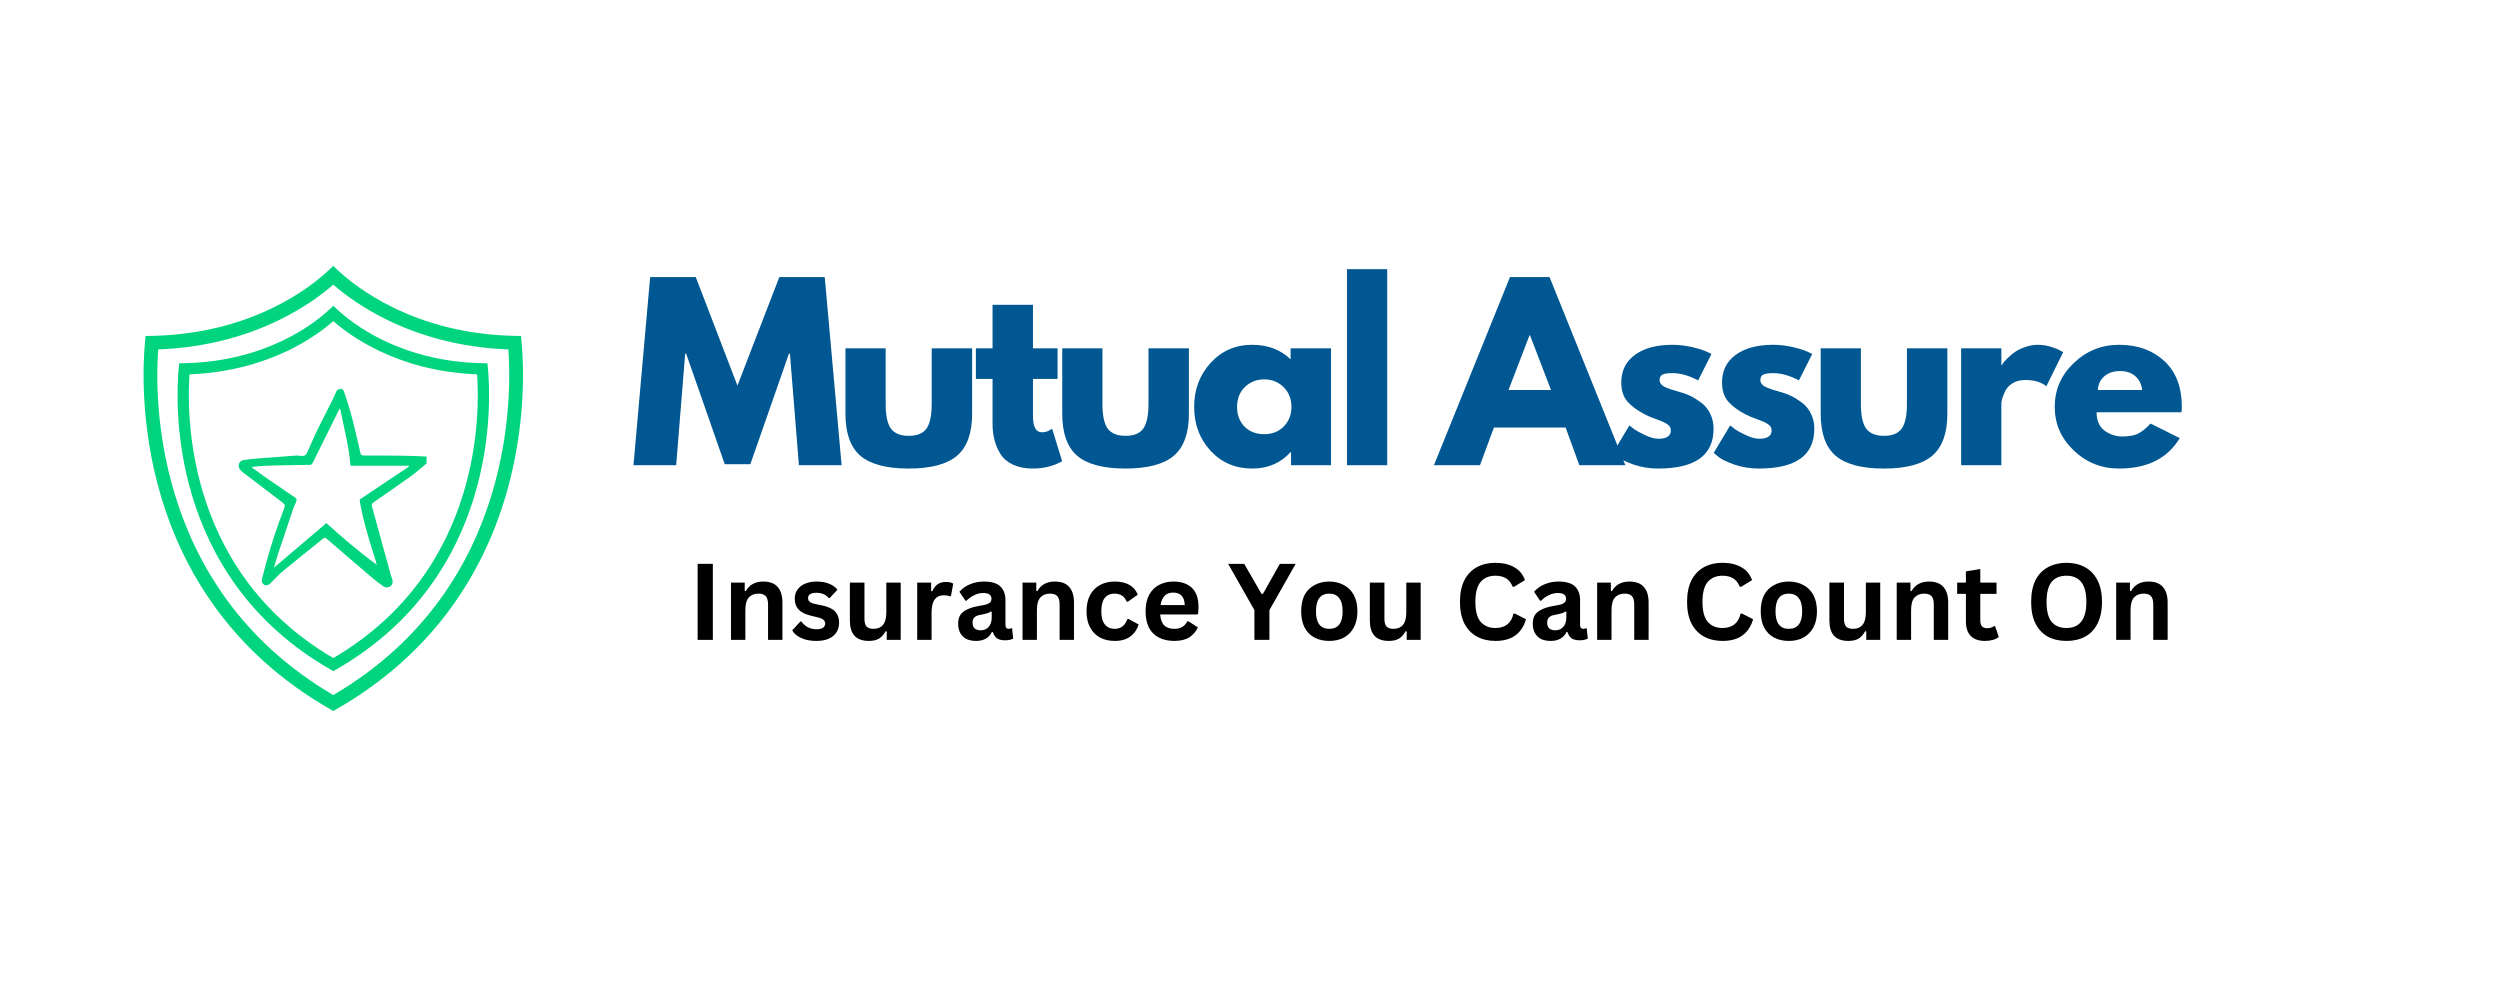 <svg xmlns="http://www.w3.org/2000/svg" xmlns:xlink="http://www.w3.org/1999/xlink" width="250" zoomAndPan="magnify" viewBox="0 0 187.5 75" height="100" preserveAspectRatio="xMidYMid meet" version="1.0"><defs><g/><clipPath id="beea7ab8b6"><path d="M 10.469 19.93 L 39.641 19.93 L 39.641 53.59 L 10.469 53.59 Z M 10.469 19.93 " clip-rule="nonzero"/></clipPath><clipPath id="b27c4cdc19"><path d="M 13.07 22.922 L 37 22.922 L 37 50.598 L 13.07 50.598 Z M 13.07 22.922 " clip-rule="nonzero"/></clipPath><clipPath id="5f342b19aa"><path d="M 17.777 29.156 L 31.992 29.156 L 31.992 44.113 L 17.777 44.113 Z M 17.777 29.156 " clip-rule="nonzero"/></clipPath></defs><g clip-path="url(#beea7ab8b6)"><path fill="#00d47e" d="M 11.863 26.207 C 11.734 27.996 11.648 32.215 13.09 37.004 C 14.645 42.184 17.984 48.02 24.996 52.129 C 32.004 48.02 35.348 42.184 36.902 37.004 C 38.34 32.215 38.258 27.996 38.129 26.207 C 34.383 26.066 31.391 25.125 29.16 24.051 C 27.168 23.094 25.781 22.035 24.996 21.348 C 24.211 22.035 22.82 23.094 20.832 24.051 C 18.602 25.125 15.609 26.066 11.863 26.207 Z M 12.098 37.301 C 10.469 31.871 10.734 27.133 10.875 25.656 L 10.918 25.199 L 11.379 25.191 C 15.168 25.117 18.172 24.188 20.387 23.121 C 22.59 22.062 24.008 20.875 24.641 20.277 L 24.996 19.945 L 25.348 20.277 C 25.984 20.875 27.402 22.062 29.605 23.121 C 31.82 24.188 34.82 25.117 38.613 25.191 L 39.074 25.199 L 39.117 25.656 C 39.258 27.133 39.523 31.871 37.895 37.301 C 36.258 42.746 32.719 48.895 25.254 53.176 L 24.996 53.324 L 24.738 53.176 C 17.273 48.895 13.734 42.746 12.098 37.301 " fill-opacity="1" fill-rule="nonzero"/></g><g clip-path="url(#b27c4cdc19)"><path fill="#00d47e" d="M 14.215 28.074 C 14.109 29.543 14.043 33.008 15.223 36.938 C 16.5 41.188 19.242 45.98 24.996 49.355 C 30.754 45.98 33.496 41.188 34.773 36.938 C 35.953 33.008 35.887 29.543 35.781 28.074 C 32.703 27.957 30.25 27.184 28.418 26.305 C 26.781 25.52 25.641 24.648 24.996 24.086 C 24.352 24.648 23.215 25.52 21.578 26.305 C 19.746 27.184 17.293 27.957 14.215 28.074 Z M 14.41 37.18 C 13.07 32.723 13.289 28.832 13.402 27.621 L 13.441 27.246 L 13.82 27.238 C 16.93 27.18 19.395 26.414 21.215 25.539 C 23.023 24.672 24.188 23.695 24.707 23.207 L 24.996 22.934 L 25.289 23.207 C 25.809 23.695 26.973 24.672 28.781 25.539 C 30.602 26.414 33.066 27.18 36.176 27.238 L 36.555 27.246 L 36.594 27.621 C 36.707 28.832 36.926 32.723 35.586 37.18 C 34.242 41.652 31.34 46.699 25.207 50.215 L 24.996 50.336 L 24.789 50.215 C 18.656 46.699 15.754 41.652 14.41 37.18 " fill-opacity="1" fill-rule="nonzero"/></g><g clip-path="url(#5f342b19aa)"><path fill="#00d47e" d="M 22.316 34.172 C 22.387 34.176 22.457 34.176 22.527 34.188 C 22.824 34.227 22.949 34.16 23.07 33.879 C 23.285 33.398 23.48 32.914 23.707 32.441 C 24.109 31.617 24.535 30.801 24.945 29.98 C 25.043 29.777 25.129 29.566 25.223 29.363 C 25.297 29.199 25.441 29.168 25.602 29.176 C 25.75 29.18 25.766 29.305 25.809 29.41 C 26.309 30.773 26.617 32.188 26.949 33.598 C 26.973 33.695 26.984 33.801 27.008 33.898 C 27.059 34.113 27.113 34.164 27.328 34.164 C 27.805 34.168 28.281 34.16 28.758 34.164 C 29.309 34.168 29.859 34.172 30.41 34.184 C 30.891 34.191 31.371 34.215 31.852 34.234 C 31.973 34.238 32.098 34.234 32.156 34.371 C 32.211 34.504 32.16 34.621 32.059 34.703 C 31.625 35.066 31.199 35.441 30.738 35.773 C 29.859 36.41 28.957 37.016 28.066 37.637 C 27.879 37.766 27.852 37.832 27.914 38.047 C 28.383 39.77 28.855 41.488 29.332 43.203 C 29.352 43.273 29.383 43.336 29.406 43.402 C 29.488 43.621 29.453 43.812 29.312 43.938 C 29.164 44.07 28.949 44.102 28.754 43.973 C 28.473 43.781 28.199 43.578 27.941 43.355 C 26.805 42.391 25.672 41.414 24.543 40.441 C 24.445 40.359 24.363 40.289 24.234 40.395 C 23.242 41.195 22.242 41.988 21.254 42.801 C 20.969 43.035 20.719 43.316 20.453 43.574 C 20.391 43.637 20.332 43.703 20.27 43.762 C 20.113 43.902 19.945 43.938 19.812 43.859 C 19.664 43.777 19.605 43.621 19.656 43.406 C 20 41.992 20.414 40.602 20.902 39.23 C 21.031 38.863 21.172 38.5 21.309 38.137 C 21.387 37.918 21.375 37.836 21.195 37.695 C 20.488 37.152 19.777 36.613 19.07 36.074 C 18.777 35.848 18.484 35.629 18.191 35.406 C 18.133 35.359 18.074 35.305 18.027 35.25 C 17.777 34.953 17.91 34.559 18.293 34.5 C 18.66 34.441 19.035 34.406 19.406 34.379 C 20.375 34.301 21.344 34.234 22.316 34.16 C 22.316 34.164 22.316 34.168 22.316 34.172 Z M 24.477 39.234 C 25.684 40.32 26.914 41.383 28.258 42.352 C 28.211 42.184 28.172 42.043 28.129 41.906 C 27.676 40.488 27.242 39.066 26.984 37.598 C 26.969 37.5 26.988 37.461 27.055 37.414 C 27.34 37.223 27.621 37.031 27.906 36.84 C 28.789 36.25 29.668 35.664 30.551 35.074 C 30.594 35.043 30.641 35.008 30.684 34.977 C 30.68 34.961 30.676 34.945 30.672 34.93 C 29.211 34.93 27.754 34.93 26.285 34.93 C 26.172 33.453 25.785 32.051 25.508 30.629 C 25.457 30.68 25.426 30.73 25.402 30.785 C 24.754 32.09 24.102 33.395 23.457 34.703 C 23.398 34.824 23.324 34.871 23.184 34.871 C 22.723 34.867 22.258 34.879 21.793 34.887 C 21.176 34.898 20.559 34.906 19.945 34.93 C 19.598 34.941 19.25 34.988 18.859 35.02 C 18.938 35.086 18.977 35.125 19.02 35.156 C 19.355 35.398 19.691 35.648 20.031 35.883 C 20.723 36.363 21.418 36.836 22.117 37.305 C 22.25 37.398 22.281 37.48 22.211 37.633 C 22.105 37.852 22.016 38.074 21.938 38.305 C 21.559 39.426 21.18 40.555 20.809 41.68 C 20.711 41.973 20.633 42.273 20.543 42.578 C 21.855 41.461 23.156 40.355 24.477 39.234 Z M 24.477 39.234 " fill-opacity="1" fill-rule="nonzero"/></g><g fill="#000000" fill-opacity="1"><g transform="translate(51.588, 47.991)"><g><path d="M 1.875 0 L 0.734 0 L 0.734 -5.703 L 1.875 -5.703 Z M 1.875 0 "/></g></g><g transform="translate(54.198, 47.991)"><g><path d="M 0.625 0 L 0.625 -4.297 L 1.656 -4.297 L 1.656 -3.672 L 1.734 -3.656 C 2.004 -4.133 2.441 -4.375 3.047 -4.375 C 3.535 -4.375 3.895 -4.238 4.125 -3.969 C 4.363 -3.707 4.484 -3.316 4.484 -2.797 L 4.484 0 L 3.406 0 L 3.406 -2.656 C 3.406 -2.945 3.348 -3.156 3.234 -3.281 C 3.117 -3.406 2.938 -3.469 2.688 -3.469 C 2.375 -3.469 2.129 -3.367 1.953 -3.172 C 1.785 -2.973 1.703 -2.656 1.703 -2.219 L 1.703 0 Z M 0.625 0 "/></g></g><g transform="translate(59.231, 47.991)"><g><path d="M 2.016 0.078 C 1.723 0.078 1.453 0.047 1.203 -0.016 C 0.961 -0.086 0.754 -0.18 0.578 -0.297 C 0.398 -0.422 0.27 -0.562 0.188 -0.719 L 0.797 -1.375 L 0.875 -1.375 C 1.02 -1.176 1.188 -1.031 1.375 -0.938 C 1.57 -0.844 1.785 -0.797 2.016 -0.797 C 2.223 -0.797 2.379 -0.832 2.484 -0.906 C 2.598 -0.977 2.656 -1.086 2.656 -1.234 C 2.656 -1.336 2.613 -1.426 2.531 -1.5 C 2.457 -1.57 2.336 -1.629 2.172 -1.672 L 1.594 -1.812 C 1.164 -1.914 0.852 -2.07 0.656 -2.281 C 0.469 -2.488 0.375 -2.754 0.375 -3.078 C 0.375 -3.348 0.441 -3.578 0.578 -3.766 C 0.711 -3.961 0.906 -4.113 1.156 -4.219 C 1.406 -4.32 1.691 -4.375 2.016 -4.375 C 2.398 -4.375 2.719 -4.316 2.969 -4.203 C 3.227 -4.098 3.43 -3.953 3.578 -3.766 L 3 -3.141 L 2.922 -3.141 C 2.805 -3.273 2.672 -3.375 2.516 -3.438 C 2.367 -3.5 2.203 -3.531 2.016 -3.531 C 1.586 -3.531 1.375 -3.398 1.375 -3.141 C 1.375 -3.023 1.414 -2.93 1.5 -2.859 C 1.582 -2.785 1.723 -2.727 1.922 -2.688 L 2.453 -2.578 C 2.891 -2.484 3.207 -2.332 3.406 -2.125 C 3.602 -1.914 3.703 -1.641 3.703 -1.297 C 3.703 -1.016 3.633 -0.77 3.5 -0.562 C 3.363 -0.352 3.164 -0.191 2.906 -0.078 C 2.656 0.023 2.359 0.078 2.016 0.078 Z M 2.016 0.078 "/></g></g><g transform="translate(63.193, 47.991)"><g><path d="M 1.969 0.078 C 1.488 0.078 1.129 -0.051 0.891 -0.312 C 0.66 -0.57 0.547 -0.953 0.547 -1.453 L 0.547 -4.297 L 1.641 -4.297 L 1.641 -1.594 C 1.641 -1.32 1.691 -1.125 1.797 -1 C 1.91 -0.883 2.086 -0.828 2.328 -0.828 C 2.629 -0.828 2.863 -0.926 3.031 -1.125 C 3.195 -1.32 3.281 -1.629 3.281 -2.047 L 3.281 -4.297 L 4.359 -4.297 L 4.359 0 L 3.312 0 L 3.312 -0.625 L 3.234 -0.656 C 3.098 -0.406 2.93 -0.219 2.734 -0.094 C 2.535 0.02 2.281 0.078 1.969 0.078 Z M 1.969 0.078 "/></g></g><g transform="translate(68.165, 47.991)"><g><path d="M 0.625 0 L 0.625 -4.297 L 1.672 -4.297 L 1.672 -3.656 L 1.75 -3.641 C 1.852 -3.879 1.988 -4.055 2.156 -4.172 C 2.32 -4.285 2.531 -4.344 2.781 -4.344 C 3.02 -4.344 3.203 -4.301 3.328 -4.219 L 3.156 -3.281 L 3.062 -3.266 C 3 -3.297 2.93 -3.316 2.859 -3.328 C 2.797 -3.336 2.719 -3.344 2.625 -3.344 C 2.32 -3.344 2.094 -3.238 1.938 -3.031 C 1.781 -2.82 1.703 -2.484 1.703 -2.016 L 1.703 0 Z M 0.625 0 "/></g></g><g transform="translate(71.534, 47.991)"><g><path d="M 1.672 0.078 C 1.398 0.078 1.16 0.031 0.953 -0.062 C 0.754 -0.164 0.598 -0.316 0.484 -0.516 C 0.379 -0.711 0.328 -0.945 0.328 -1.219 C 0.328 -1.477 0.379 -1.691 0.484 -1.859 C 0.598 -2.035 0.77 -2.176 1 -2.281 C 1.227 -2.395 1.523 -2.484 1.891 -2.547 C 2.148 -2.586 2.348 -2.629 2.484 -2.672 C 2.617 -2.723 2.707 -2.781 2.75 -2.844 C 2.801 -2.906 2.828 -2.988 2.828 -3.094 C 2.828 -3.227 2.773 -3.332 2.672 -3.406 C 2.578 -3.477 2.422 -3.516 2.203 -3.516 C 1.961 -3.516 1.734 -3.457 1.516 -3.344 C 1.297 -3.238 1.109 -3.102 0.953 -2.938 L 0.875 -2.938 L 0.422 -3.609 C 0.641 -3.859 0.906 -4.047 1.219 -4.172 C 1.539 -4.305 1.883 -4.375 2.25 -4.375 C 2.82 -4.375 3.234 -4.254 3.484 -4.016 C 3.742 -3.773 3.875 -3.43 3.875 -2.984 L 3.875 -1.125 C 3.875 -0.926 3.957 -0.828 4.125 -0.828 C 4.188 -0.828 4.25 -0.844 4.312 -0.875 L 4.375 -0.859 L 4.453 -0.094 C 4.391 -0.062 4.301 -0.031 4.188 0 C 4.082 0.02 3.969 0.031 3.844 0.031 C 3.594 0.031 3.395 -0.016 3.25 -0.109 C 3.102 -0.211 3 -0.367 2.938 -0.578 L 2.859 -0.594 C 2.641 -0.145 2.242 0.078 1.672 0.078 Z M 2.016 -0.719 C 2.266 -0.719 2.461 -0.801 2.609 -0.969 C 2.766 -1.145 2.844 -1.379 2.844 -1.672 L 2.844 -2.109 L 2.766 -2.125 C 2.703 -2.07 2.617 -2.031 2.516 -2 C 2.41 -1.969 2.258 -1.93 2.062 -1.891 C 1.82 -1.859 1.648 -1.789 1.547 -1.688 C 1.453 -1.594 1.406 -1.461 1.406 -1.297 C 1.406 -1.109 1.457 -0.961 1.562 -0.859 C 1.676 -0.766 1.828 -0.719 2.016 -0.719 Z M 2.016 -0.719 "/></g></g><g transform="translate(76.065, 47.991)"><g><path d="M 0.625 0 L 0.625 -4.297 L 1.656 -4.297 L 1.656 -3.672 L 1.734 -3.656 C 2.004 -4.133 2.441 -4.375 3.047 -4.375 C 3.535 -4.375 3.895 -4.238 4.125 -3.969 C 4.363 -3.707 4.484 -3.316 4.484 -2.797 L 4.484 0 L 3.406 0 L 3.406 -2.656 C 3.406 -2.945 3.348 -3.156 3.234 -3.281 C 3.117 -3.406 2.938 -3.469 2.688 -3.469 C 2.375 -3.469 2.129 -3.367 1.953 -3.172 C 1.785 -2.973 1.703 -2.656 1.703 -2.219 L 1.703 0 Z M 0.625 0 "/></g></g><g transform="translate(81.099, 47.991)"><g><path d="M 2.5 0.078 C 2.094 0.078 1.727 -0.004 1.406 -0.172 C 1.082 -0.348 0.832 -0.602 0.656 -0.938 C 0.477 -1.27 0.391 -1.672 0.391 -2.141 C 0.391 -2.617 0.477 -3.023 0.656 -3.359 C 0.832 -3.691 1.078 -3.941 1.391 -4.109 C 1.711 -4.285 2.078 -4.375 2.484 -4.375 C 3.391 -4.375 3.973 -4.047 4.234 -3.391 L 3.484 -2.859 L 3.406 -2.859 C 3.32 -3.066 3.207 -3.219 3.062 -3.312 C 2.914 -3.414 2.723 -3.469 2.484 -3.469 C 2.172 -3.469 1.926 -3.359 1.75 -3.141 C 1.582 -2.922 1.5 -2.586 1.5 -2.141 C 1.5 -1.703 1.586 -1.375 1.766 -1.156 C 1.941 -0.938 2.188 -0.828 2.5 -0.828 C 2.738 -0.828 2.938 -0.891 3.094 -1.016 C 3.258 -1.148 3.379 -1.332 3.453 -1.562 L 3.531 -1.578 L 4.297 -1.156 C 4.191 -0.789 3.988 -0.492 3.688 -0.266 C 3.395 -0.035 3 0.078 2.5 0.078 Z M 2.5 0.078 "/></g></g><g transform="translate(85.528, 47.991)"><g><path d="M 4.25 -1.906 L 1.484 -1.906 C 1.516 -1.531 1.617 -1.254 1.797 -1.078 C 1.984 -0.91 2.234 -0.828 2.547 -0.828 C 2.797 -0.828 2.992 -0.875 3.141 -0.969 C 3.297 -1.062 3.422 -1.203 3.516 -1.391 L 3.609 -1.391 L 4.312 -0.938 C 4.176 -0.633 3.969 -0.391 3.688 -0.203 C 3.406 -0.016 3.023 0.078 2.547 0.078 C 2.109 0.078 1.723 -0.004 1.391 -0.172 C 1.066 -0.336 0.816 -0.586 0.641 -0.922 C 0.473 -1.254 0.391 -1.66 0.391 -2.141 C 0.391 -2.629 0.477 -3.039 0.656 -3.375 C 0.844 -3.719 1.094 -3.969 1.406 -4.125 C 1.727 -4.289 2.082 -4.375 2.469 -4.375 C 3.082 -4.375 3.551 -4.211 3.875 -3.891 C 4.195 -3.578 4.359 -3.109 4.359 -2.484 C 4.359 -2.254 4.348 -2.078 4.328 -1.953 Z M 3.328 -2.609 C 3.316 -2.93 3.238 -3.164 3.094 -3.312 C 2.945 -3.469 2.738 -3.547 2.469 -3.547 C 1.926 -3.547 1.609 -3.234 1.516 -2.609 Z M 3.328 -2.609 "/></g></g><g transform="translate(90.2, 47.991)"><g/></g><g transform="translate(92.081, 47.991)"><g><path d="M 3.125 0 L 2 0 L 2 -2.234 L 0.031 -5.703 L 1.234 -5.703 L 2.531 -3.453 L 2.641 -3.453 L 3.906 -5.703 L 5.094 -5.703 L 3.125 -2.234 Z M 3.125 0 "/></g></g><g transform="translate(97.197, 47.991)"><g><path d="M 2.5 0.078 C 2.082 0.078 1.711 -0.004 1.391 -0.172 C 1.066 -0.348 0.816 -0.602 0.641 -0.938 C 0.473 -1.27 0.391 -1.672 0.391 -2.141 C 0.391 -2.617 0.473 -3.023 0.641 -3.359 C 0.816 -3.691 1.066 -3.941 1.391 -4.109 C 1.711 -4.285 2.082 -4.375 2.5 -4.375 C 2.914 -4.375 3.281 -4.285 3.594 -4.109 C 3.914 -3.941 4.164 -3.691 4.344 -3.359 C 4.52 -3.023 4.609 -2.617 4.609 -2.141 C 4.609 -1.672 4.52 -1.27 4.344 -0.938 C 4.164 -0.602 3.914 -0.348 3.594 -0.172 C 3.281 -0.004 2.914 0.078 2.5 0.078 Z M 2.5 -0.828 C 3.164 -0.828 3.5 -1.266 3.5 -2.141 C 3.5 -2.598 3.41 -2.93 3.234 -3.141 C 3.066 -3.359 2.82 -3.469 2.5 -3.469 C 1.832 -3.469 1.5 -3.023 1.5 -2.141 C 1.5 -1.266 1.832 -0.828 2.5 -0.828 Z M 2.5 -0.828 "/></g></g><g transform="translate(102.191, 47.991)"><g><path d="M 1.969 0.078 C 1.488 0.078 1.129 -0.051 0.891 -0.312 C 0.66 -0.57 0.547 -0.953 0.547 -1.453 L 0.547 -4.297 L 1.641 -4.297 L 1.641 -1.594 C 1.641 -1.32 1.691 -1.125 1.797 -1 C 1.91 -0.883 2.086 -0.828 2.328 -0.828 C 2.629 -0.828 2.863 -0.926 3.031 -1.125 C 3.195 -1.32 3.281 -1.629 3.281 -2.047 L 3.281 -4.297 L 4.359 -4.297 L 4.359 0 L 3.312 0 L 3.312 -0.625 L 3.234 -0.656 C 3.098 -0.406 2.93 -0.219 2.734 -0.094 C 2.535 0.02 2.281 0.078 1.969 0.078 Z M 1.969 0.078 "/></g></g><g transform="translate(107.162, 47.991)"><g/></g><g transform="translate(109.044, 47.991)"><g><path d="M 3.109 0.078 C 2.586 0.078 2.125 -0.031 1.719 -0.25 C 1.32 -0.469 1.008 -0.797 0.781 -1.234 C 0.562 -1.672 0.453 -2.207 0.453 -2.844 C 0.453 -3.488 0.562 -4.031 0.781 -4.469 C 1.008 -4.906 1.32 -5.234 1.719 -5.453 C 2.125 -5.672 2.586 -5.781 3.109 -5.781 C 3.66 -5.781 4.129 -5.672 4.516 -5.453 C 4.898 -5.242 5.172 -4.922 5.328 -4.484 L 4.516 -3.984 L 4.406 -3.984 C 4.289 -4.273 4.129 -4.484 3.922 -4.609 C 3.711 -4.742 3.441 -4.812 3.109 -4.812 C 2.641 -4.812 2.27 -4.656 2 -4.344 C 1.738 -4.031 1.609 -3.531 1.609 -2.844 C 1.609 -2.164 1.738 -1.672 2 -1.359 C 2.27 -1.047 2.641 -0.891 3.109 -0.891 C 3.848 -0.891 4.301 -1.25 4.469 -1.969 L 4.578 -1.969 L 5.406 -1.547 C 5.25 -1.004 4.977 -0.598 4.594 -0.328 C 4.219 -0.055 3.723 0.078 3.109 0.078 Z M 3.109 0.078 "/></g></g><g transform="translate(114.631, 47.991)"><g><path d="M 1.672 0.078 C 1.398 0.078 1.16 0.031 0.953 -0.062 C 0.754 -0.164 0.598 -0.316 0.484 -0.516 C 0.379 -0.711 0.328 -0.945 0.328 -1.219 C 0.328 -1.477 0.379 -1.691 0.484 -1.859 C 0.598 -2.035 0.77 -2.176 1 -2.281 C 1.227 -2.395 1.523 -2.484 1.891 -2.547 C 2.148 -2.586 2.348 -2.629 2.484 -2.672 C 2.617 -2.723 2.707 -2.781 2.75 -2.844 C 2.801 -2.906 2.828 -2.988 2.828 -3.094 C 2.828 -3.227 2.773 -3.332 2.672 -3.406 C 2.578 -3.477 2.422 -3.516 2.203 -3.516 C 1.961 -3.516 1.734 -3.457 1.516 -3.344 C 1.297 -3.238 1.109 -3.102 0.953 -2.938 L 0.875 -2.938 L 0.422 -3.609 C 0.641 -3.859 0.906 -4.047 1.219 -4.172 C 1.539 -4.305 1.883 -4.375 2.25 -4.375 C 2.82 -4.375 3.234 -4.254 3.484 -4.016 C 3.742 -3.773 3.875 -3.43 3.875 -2.984 L 3.875 -1.125 C 3.875 -0.926 3.957 -0.828 4.125 -0.828 C 4.188 -0.828 4.25 -0.844 4.312 -0.875 L 4.375 -0.859 L 4.453 -0.094 C 4.391 -0.062 4.301 -0.031 4.188 0 C 4.082 0.02 3.969 0.031 3.844 0.031 C 3.594 0.031 3.395 -0.016 3.25 -0.109 C 3.102 -0.211 3 -0.367 2.938 -0.578 L 2.859 -0.594 C 2.641 -0.145 2.242 0.078 1.672 0.078 Z M 2.016 -0.719 C 2.266 -0.719 2.461 -0.801 2.609 -0.969 C 2.766 -1.145 2.844 -1.379 2.844 -1.672 L 2.844 -2.109 L 2.766 -2.125 C 2.703 -2.07 2.617 -2.031 2.516 -2 C 2.41 -1.969 2.258 -1.93 2.062 -1.891 C 1.82 -1.859 1.648 -1.789 1.547 -1.688 C 1.453 -1.594 1.406 -1.461 1.406 -1.297 C 1.406 -1.109 1.457 -0.961 1.562 -0.859 C 1.676 -0.766 1.828 -0.719 2.016 -0.719 Z M 2.016 -0.719 "/></g></g><g transform="translate(119.161, 47.991)"><g><path d="M 0.625 0 L 0.625 -4.297 L 1.656 -4.297 L 1.656 -3.672 L 1.734 -3.656 C 2.004 -4.133 2.441 -4.375 3.047 -4.375 C 3.535 -4.375 3.895 -4.238 4.125 -3.969 C 4.363 -3.707 4.484 -3.316 4.484 -2.797 L 4.484 0 L 3.406 0 L 3.406 -2.656 C 3.406 -2.945 3.348 -3.156 3.234 -3.281 C 3.117 -3.406 2.938 -3.469 2.688 -3.469 C 2.375 -3.469 2.129 -3.367 1.953 -3.172 C 1.785 -2.973 1.703 -2.656 1.703 -2.219 L 1.703 0 Z M 0.625 0 "/></g></g><g transform="translate(124.195, 47.991)"><g/></g><g transform="translate(126.077, 47.991)"><g><path d="M 3.109 0.078 C 2.586 0.078 2.125 -0.031 1.719 -0.25 C 1.32 -0.469 1.008 -0.797 0.781 -1.234 C 0.562 -1.672 0.453 -2.207 0.453 -2.844 C 0.453 -3.488 0.562 -4.031 0.781 -4.469 C 1.008 -4.906 1.32 -5.234 1.719 -5.453 C 2.125 -5.672 2.586 -5.781 3.109 -5.781 C 3.66 -5.781 4.129 -5.672 4.516 -5.453 C 4.898 -5.242 5.172 -4.922 5.328 -4.484 L 4.516 -3.984 L 4.406 -3.984 C 4.289 -4.273 4.129 -4.484 3.922 -4.609 C 3.711 -4.742 3.441 -4.812 3.109 -4.812 C 2.641 -4.812 2.27 -4.656 2 -4.344 C 1.738 -4.031 1.609 -3.531 1.609 -2.844 C 1.609 -2.164 1.738 -1.672 2 -1.359 C 2.27 -1.047 2.641 -0.891 3.109 -0.891 C 3.848 -0.891 4.301 -1.25 4.469 -1.969 L 4.578 -1.969 L 5.406 -1.547 C 5.25 -1.004 4.977 -0.598 4.594 -0.328 C 4.219 -0.055 3.723 0.078 3.109 0.078 Z M 3.109 0.078 "/></g></g><g transform="translate(131.663, 47.991)"><g><path d="M 2.5 0.078 C 2.082 0.078 1.711 -0.004 1.391 -0.172 C 1.066 -0.348 0.816 -0.602 0.641 -0.938 C 0.473 -1.27 0.391 -1.672 0.391 -2.141 C 0.391 -2.617 0.473 -3.023 0.641 -3.359 C 0.816 -3.691 1.066 -3.941 1.391 -4.109 C 1.711 -4.285 2.082 -4.375 2.5 -4.375 C 2.914 -4.375 3.281 -4.285 3.594 -4.109 C 3.914 -3.941 4.164 -3.691 4.344 -3.359 C 4.52 -3.023 4.609 -2.617 4.609 -2.141 C 4.609 -1.672 4.52 -1.27 4.344 -0.938 C 4.164 -0.602 3.914 -0.348 3.594 -0.172 C 3.281 -0.004 2.914 0.078 2.5 0.078 Z M 2.5 -0.828 C 3.164 -0.828 3.5 -1.266 3.5 -2.141 C 3.5 -2.598 3.41 -2.93 3.234 -3.141 C 3.066 -3.359 2.82 -3.469 2.5 -3.469 C 1.832 -3.469 1.5 -3.023 1.5 -2.141 C 1.5 -1.266 1.832 -0.828 2.5 -0.828 Z M 2.5 -0.828 "/></g></g><g transform="translate(136.658, 47.991)"><g><path d="M 1.969 0.078 C 1.488 0.078 1.129 -0.051 0.891 -0.312 C 0.66 -0.57 0.547 -0.953 0.547 -1.453 L 0.547 -4.297 L 1.641 -4.297 L 1.641 -1.594 C 1.641 -1.32 1.691 -1.125 1.797 -1 C 1.91 -0.883 2.086 -0.828 2.328 -0.828 C 2.629 -0.828 2.863 -0.926 3.031 -1.125 C 3.195 -1.32 3.281 -1.629 3.281 -2.047 L 3.281 -4.297 L 4.359 -4.297 L 4.359 0 L 3.312 0 L 3.312 -0.625 L 3.234 -0.656 C 3.098 -0.406 2.93 -0.219 2.734 -0.094 C 2.535 0.02 2.281 0.078 1.969 0.078 Z M 1.969 0.078 "/></g></g><g transform="translate(141.629, 47.991)"><g><path d="M 0.625 0 L 0.625 -4.297 L 1.656 -4.297 L 1.656 -3.672 L 1.734 -3.656 C 2.004 -4.133 2.441 -4.375 3.047 -4.375 C 3.535 -4.375 3.895 -4.238 4.125 -3.969 C 4.363 -3.707 4.484 -3.316 4.484 -2.797 L 4.484 0 L 3.406 0 L 3.406 -2.656 C 3.406 -2.945 3.348 -3.156 3.234 -3.281 C 3.117 -3.406 2.938 -3.469 2.688 -3.469 C 2.375 -3.469 2.129 -3.367 1.953 -3.172 C 1.785 -2.973 1.703 -2.656 1.703 -2.219 L 1.703 0 Z M 0.625 0 "/></g></g><g transform="translate(146.662, 47.991)"><g><path d="M 2.969 -1.031 L 3.25 -0.219 C 3.133 -0.125 2.988 -0.051 2.812 0 C 2.633 0.051 2.43 0.078 2.203 0.078 C 1.742 0.078 1.391 -0.047 1.141 -0.297 C 0.898 -0.547 0.781 -0.914 0.781 -1.406 L 0.781 -3.453 L 0.125 -3.453 L 0.125 -4.297 L 0.781 -4.297 L 0.781 -5.141 L 1.859 -5.312 L 1.859 -4.297 L 3.078 -4.297 L 3.078 -3.453 L 1.859 -3.453 L 1.859 -1.484 C 1.859 -1.266 1.898 -1.109 1.984 -1.016 C 2.078 -0.922 2.207 -0.875 2.375 -0.875 C 2.57 -0.875 2.742 -0.926 2.891 -1.031 Z M 2.969 -1.031 "/></g></g><g transform="translate(150.001, 47.991)"><g/></g><g transform="translate(151.883, 47.991)"><g><path d="M 3.109 0.078 C 2.586 0.078 2.125 -0.023 1.719 -0.234 C 1.32 -0.453 1.008 -0.781 0.781 -1.219 C 0.562 -1.656 0.453 -2.195 0.453 -2.844 C 0.453 -3.5 0.562 -4.047 0.781 -4.484 C 1.008 -4.922 1.32 -5.242 1.719 -5.453 C 2.125 -5.672 2.586 -5.781 3.109 -5.781 C 3.629 -5.781 4.086 -5.672 4.484 -5.453 C 4.879 -5.242 5.191 -4.922 5.422 -4.484 C 5.648 -4.047 5.766 -3.5 5.766 -2.844 C 5.766 -2.195 5.648 -1.648 5.422 -1.203 C 5.191 -0.766 4.879 -0.441 4.484 -0.234 C 4.086 -0.023 3.629 0.078 3.109 0.078 Z M 3.109 -0.891 C 3.586 -0.891 3.953 -1.047 4.203 -1.359 C 4.461 -1.672 4.594 -2.164 4.594 -2.844 C 4.594 -3.531 4.461 -4.031 4.203 -4.344 C 3.953 -4.656 3.586 -4.812 3.109 -4.812 C 2.617 -4.812 2.242 -4.656 1.984 -4.344 C 1.734 -4.031 1.609 -3.531 1.609 -2.844 C 1.609 -2.164 1.734 -1.672 1.984 -1.359 C 2.242 -1.047 2.617 -0.891 3.109 -0.891 Z M 3.109 -0.891 "/></g></g><g transform="translate(158.089, 47.991)"><g><path d="M 0.625 0 L 0.625 -4.297 L 1.656 -4.297 L 1.656 -3.672 L 1.734 -3.656 C 2.004 -4.133 2.441 -4.375 3.047 -4.375 C 3.535 -4.375 3.895 -4.238 4.125 -3.969 C 4.363 -3.707 4.484 -3.316 4.484 -2.797 L 4.484 0 L 3.406 0 L 3.406 -2.656 C 3.406 -2.945 3.348 -3.156 3.234 -3.281 C 3.117 -3.406 2.938 -3.469 2.688 -3.469 C 2.375 -3.469 2.129 -3.367 1.953 -3.172 C 1.785 -2.973 1.703 -2.656 1.703 -2.219 L 1.703 0 Z M 0.625 0 "/></g></g></g><g fill="#005792" fill-opacity="1"><g transform="translate(47.23, 34.891)"><g><path d="M 12.688 0 L 12.016 -8.359 L 11.938 -8.359 L 9.047 -0.078 L 7.125 -0.078 L 4.234 -8.359 L 4.156 -8.359 L 3.484 0 L 0.281 0 L 1.531 -14.109 L 4.953 -14.109 L 8.078 -5.969 L 11.219 -14.109 L 14.625 -14.109 L 15.891 0 Z M 12.688 0 "/></g></g></g><g fill="#005792" fill-opacity="1"><g transform="translate(62.55, 34.891)"><g><path d="M 3.875 -8.766 L 3.875 -4.594 C 3.875 -3.727 4.004 -3.113 4.266 -2.75 C 4.535 -2.383 4.984 -2.203 5.609 -2.203 C 6.234 -2.203 6.676 -2.383 6.938 -2.75 C 7.195 -3.113 7.328 -3.727 7.328 -4.594 L 7.328 -8.766 L 10.359 -8.766 L 10.359 -3.859 C 10.359 -2.398 9.977 -1.348 9.219 -0.703 C 8.457 -0.066 7.25 0.25 5.594 0.25 C 3.945 0.25 2.742 -0.066 1.984 -0.703 C 1.234 -1.348 0.859 -2.398 0.859 -3.859 L 0.859 -8.766 Z M 3.875 -8.766 "/></g></g></g><g fill="#005792" fill-opacity="1"><g transform="translate(72.911, 34.891)"><g><path d="M 1.531 -8.766 L 1.531 -12.031 L 4.562 -12.031 L 4.562 -8.766 L 6.406 -8.766 L 6.406 -6.469 L 4.562 -6.469 L 4.562 -3.672 C 4.562 -2.867 4.789 -2.469 5.25 -2.469 C 5.363 -2.469 5.484 -2.488 5.609 -2.531 C 5.734 -2.57 5.828 -2.617 5.891 -2.672 L 6 -2.734 L 6.75 -0.297 C 6.102 0.066 5.363 0.25 4.531 0.25 C 3.957 0.25 3.461 0.148 3.047 -0.047 C 2.641 -0.242 2.332 -0.508 2.125 -0.844 C 1.914 -1.176 1.766 -1.531 1.672 -1.906 C 1.578 -2.281 1.531 -2.676 1.531 -3.094 L 1.531 -6.469 L 0.281 -6.469 L 0.281 -8.766 Z M 1.531 -8.766 "/></g></g></g><g fill="#005792" fill-opacity="1"><g transform="translate(78.809, 34.891)"><g><path d="M 3.875 -8.766 L 3.875 -4.594 C 3.875 -3.727 4.004 -3.113 4.266 -2.75 C 4.535 -2.383 4.984 -2.203 5.609 -2.203 C 6.234 -2.203 6.676 -2.383 6.938 -2.75 C 7.195 -3.113 7.328 -3.727 7.328 -4.594 L 7.328 -8.766 L 10.359 -8.766 L 10.359 -3.859 C 10.359 -2.398 9.977 -1.348 9.219 -0.703 C 8.457 -0.066 7.25 0.25 5.594 0.25 C 3.945 0.25 2.742 -0.066 1.984 -0.703 C 1.234 -1.348 0.859 -2.398 0.859 -3.859 L 0.859 -8.766 Z M 3.875 -8.766 "/></g></g></g><g fill="#005792" fill-opacity="1"><g transform="translate(89.171, 34.891)"><g><path d="M 1.625 -1.078 C 0.801 -1.973 0.391 -3.07 0.391 -4.375 C 0.391 -5.676 0.801 -6.773 1.625 -7.672 C 2.445 -8.578 3.488 -9.031 4.75 -9.031 C 5.914 -9.031 6.875 -8.664 7.625 -7.938 L 7.625 -8.766 L 10.656 -8.766 L 10.656 0 L 7.656 0 L 7.656 -0.984 L 7.625 -0.984 C 6.875 -0.16 5.914 0.25 4.75 0.25 C 3.488 0.25 2.445 -0.191 1.625 -1.078 Z M 4.188 -5.859 C 3.801 -5.473 3.609 -4.977 3.609 -4.375 C 3.609 -3.77 3.797 -3.273 4.172 -2.891 C 4.547 -2.516 5.039 -2.328 5.656 -2.328 C 6.25 -2.328 6.734 -2.52 7.109 -2.906 C 7.492 -3.289 7.688 -3.781 7.688 -4.375 C 7.688 -4.977 7.488 -5.473 7.094 -5.859 C 6.707 -6.242 6.227 -6.438 5.656 -6.438 C 5.07 -6.438 4.582 -6.242 4.188 -5.859 Z M 4.188 -5.859 "/></g></g></g><g fill="#005792" fill-opacity="1"><g transform="translate(99.993, 34.891)"><g><path d="M 1.031 0 L 1.031 -14.703 L 4.047 -14.703 L 4.047 0 Z M 1.031 0 "/></g></g></g><g fill="#005792" fill-opacity="1"><g transform="translate(104.217, 34.891)"><g/></g></g><g fill="#005792" fill-opacity="1"><g transform="translate(108.029, 34.891)"><g><path d="M 8.188 -14.109 L 13.875 0 L 10.422 0 L 9.391 -2.828 L 4.016 -2.828 L 2.969 0 L -0.484 0 L 5.219 -14.109 Z M 8.297 -5.641 L 6.719 -9.75 L 6.688 -9.75 L 5.109 -5.641 Z M 8.297 -5.641 "/></g></g></g><g fill="#005792" fill-opacity="1"><g transform="translate(120.579, 34.891)"><g><path d="M 4.844 -9.031 C 5.344 -9.031 5.836 -8.973 6.328 -8.859 C 6.816 -8.742 7.18 -8.629 7.422 -8.516 L 7.781 -8.344 L 6.781 -6.359 C 6.102 -6.723 5.457 -6.906 4.844 -6.906 C 4.5 -6.906 4.254 -6.867 4.109 -6.797 C 3.961 -6.723 3.891 -6.582 3.891 -6.375 C 3.891 -6.332 3.895 -6.285 3.906 -6.234 C 3.926 -6.191 3.953 -6.148 3.984 -6.109 C 4.016 -6.066 4.047 -6.031 4.078 -6 C 4.109 -5.977 4.156 -5.945 4.219 -5.906 C 4.289 -5.875 4.344 -5.848 4.375 -5.828 C 4.414 -5.816 4.484 -5.789 4.578 -5.75 C 4.672 -5.719 4.738 -5.691 4.781 -5.672 C 4.832 -5.66 4.91 -5.641 5.016 -5.609 C 5.117 -5.578 5.203 -5.551 5.266 -5.531 C 5.617 -5.438 5.926 -5.328 6.188 -5.203 C 6.445 -5.078 6.723 -4.906 7.016 -4.688 C 7.305 -4.469 7.531 -4.191 7.688 -3.859 C 7.852 -3.535 7.938 -3.16 7.938 -2.734 C 7.938 -0.742 6.551 0.25 3.781 0.25 C 3.156 0.25 2.555 0.156 1.984 -0.031 C 1.422 -0.227 1.016 -0.422 0.766 -0.609 L 0.391 -0.922 L 1.625 -2.984 C 1.719 -2.91 1.836 -2.816 1.984 -2.703 C 2.129 -2.598 2.395 -2.453 2.781 -2.266 C 3.176 -2.078 3.516 -1.984 3.797 -1.984 C 4.422 -1.984 4.734 -2.191 4.734 -2.609 C 4.734 -2.805 4.648 -2.957 4.484 -3.062 C 4.328 -3.176 4.055 -3.301 3.672 -3.438 C 3.297 -3.57 3 -3.695 2.781 -3.812 C 2.238 -4.094 1.805 -4.41 1.484 -4.766 C 1.172 -5.129 1.016 -5.609 1.016 -6.203 C 1.016 -7.086 1.359 -7.781 2.047 -8.281 C 2.734 -8.781 3.664 -9.031 4.844 -9.031 Z M 4.844 -9.031 "/></g></g></g><g fill="#005792" fill-opacity="1"><g transform="translate(128.136, 34.891)"><g><path d="M 4.844 -9.031 C 5.344 -9.031 5.836 -8.973 6.328 -8.859 C 6.816 -8.742 7.18 -8.629 7.422 -8.516 L 7.781 -8.344 L 6.781 -6.359 C 6.102 -6.723 5.457 -6.906 4.844 -6.906 C 4.5 -6.906 4.254 -6.867 4.109 -6.797 C 3.961 -6.723 3.891 -6.582 3.891 -6.375 C 3.891 -6.332 3.895 -6.285 3.906 -6.234 C 3.926 -6.191 3.953 -6.148 3.984 -6.109 C 4.016 -6.066 4.047 -6.031 4.078 -6 C 4.109 -5.977 4.156 -5.945 4.219 -5.906 C 4.289 -5.875 4.344 -5.848 4.375 -5.828 C 4.414 -5.816 4.484 -5.789 4.578 -5.75 C 4.672 -5.719 4.738 -5.691 4.781 -5.672 C 4.832 -5.66 4.91 -5.641 5.016 -5.609 C 5.117 -5.578 5.203 -5.551 5.266 -5.531 C 5.617 -5.438 5.926 -5.328 6.188 -5.203 C 6.445 -5.078 6.723 -4.906 7.016 -4.688 C 7.305 -4.469 7.531 -4.191 7.688 -3.859 C 7.852 -3.535 7.938 -3.16 7.938 -2.734 C 7.938 -0.742 6.551 0.25 3.781 0.25 C 3.156 0.25 2.555 0.156 1.984 -0.031 C 1.422 -0.227 1.016 -0.422 0.766 -0.609 L 0.391 -0.922 L 1.625 -2.984 C 1.719 -2.91 1.836 -2.816 1.984 -2.703 C 2.129 -2.598 2.395 -2.453 2.781 -2.266 C 3.176 -2.078 3.516 -1.984 3.797 -1.984 C 4.422 -1.984 4.734 -2.191 4.734 -2.609 C 4.734 -2.805 4.648 -2.957 4.484 -3.062 C 4.328 -3.176 4.055 -3.301 3.672 -3.438 C 3.297 -3.57 3 -3.695 2.781 -3.812 C 2.238 -4.094 1.805 -4.41 1.484 -4.766 C 1.172 -5.129 1.016 -5.609 1.016 -6.203 C 1.016 -7.086 1.359 -7.781 2.047 -8.281 C 2.734 -8.781 3.664 -9.031 4.844 -9.031 Z M 4.844 -9.031 "/></g></g></g><g fill="#005792" fill-opacity="1"><g transform="translate(135.693, 34.891)"><g><path d="M 3.875 -8.766 L 3.875 -4.594 C 3.875 -3.727 4.004 -3.113 4.266 -2.75 C 4.535 -2.383 4.984 -2.203 5.609 -2.203 C 6.234 -2.203 6.676 -2.383 6.938 -2.75 C 7.195 -3.113 7.328 -3.727 7.328 -4.594 L 7.328 -8.766 L 10.359 -8.766 L 10.359 -3.859 C 10.359 -2.398 9.977 -1.348 9.219 -0.703 C 8.457 -0.066 7.25 0.25 5.594 0.25 C 3.945 0.25 2.742 -0.066 1.984 -0.703 C 1.234 -1.348 0.859 -2.398 0.859 -3.859 L 0.859 -8.766 Z M 3.875 -8.766 "/></g></g></g><g fill="#005792" fill-opacity="1"><g transform="translate(146.054, 34.891)"><g><path d="M 1.031 0 L 1.031 -8.766 L 4.047 -8.766 L 4.047 -7.5 L 4.078 -7.5 C 4.109 -7.551 4.145 -7.609 4.188 -7.672 C 4.238 -7.742 4.348 -7.863 4.516 -8.031 C 4.691 -8.207 4.879 -8.363 5.078 -8.5 C 5.273 -8.633 5.523 -8.754 5.828 -8.859 C 6.141 -8.973 6.453 -9.031 6.766 -9.031 C 7.098 -9.031 7.422 -8.984 7.734 -8.891 C 8.055 -8.797 8.289 -8.703 8.438 -8.609 L 8.688 -8.484 L 7.422 -5.922 C 7.047 -6.234 6.52 -6.391 5.844 -6.391 C 5.477 -6.391 5.164 -6.312 4.906 -6.156 C 4.645 -6 4.457 -5.805 4.344 -5.578 C 4.238 -5.348 4.16 -5.148 4.109 -4.984 C 4.066 -4.828 4.047 -4.703 4.047 -4.609 L 4.047 0 Z M 1.031 0 "/></g></g></g><g fill="#005792" fill-opacity="1"><g transform="translate(153.714, 34.891)"><g><path d="M 9.891 -3.969 L 3.531 -3.969 C 3.531 -3.352 3.727 -2.895 4.125 -2.594 C 4.531 -2.301 4.969 -2.156 5.438 -2.156 C 5.926 -2.156 6.312 -2.219 6.594 -2.344 C 6.883 -2.477 7.211 -2.738 7.578 -3.125 L 9.766 -2.031 C 8.848 -0.508 7.332 0.25 5.219 0.25 C 3.895 0.25 2.758 -0.203 1.812 -1.109 C 0.863 -2.016 0.391 -3.102 0.391 -4.375 C 0.391 -5.656 0.863 -6.75 1.812 -7.656 C 2.758 -8.57 3.895 -9.031 5.219 -9.031 C 6.602 -9.031 7.734 -8.625 8.609 -7.812 C 9.484 -7.008 9.922 -5.863 9.922 -4.375 C 9.922 -4.164 9.91 -4.031 9.891 -3.969 Z M 3.625 -5.641 L 6.953 -5.641 C 6.891 -6.098 6.711 -6.445 6.422 -6.688 C 6.129 -6.938 5.754 -7.062 5.297 -7.062 C 4.797 -7.062 4.395 -6.926 4.094 -6.656 C 3.801 -6.395 3.645 -6.055 3.625 -5.641 Z M 3.625 -5.641 "/></g></g></g></svg>